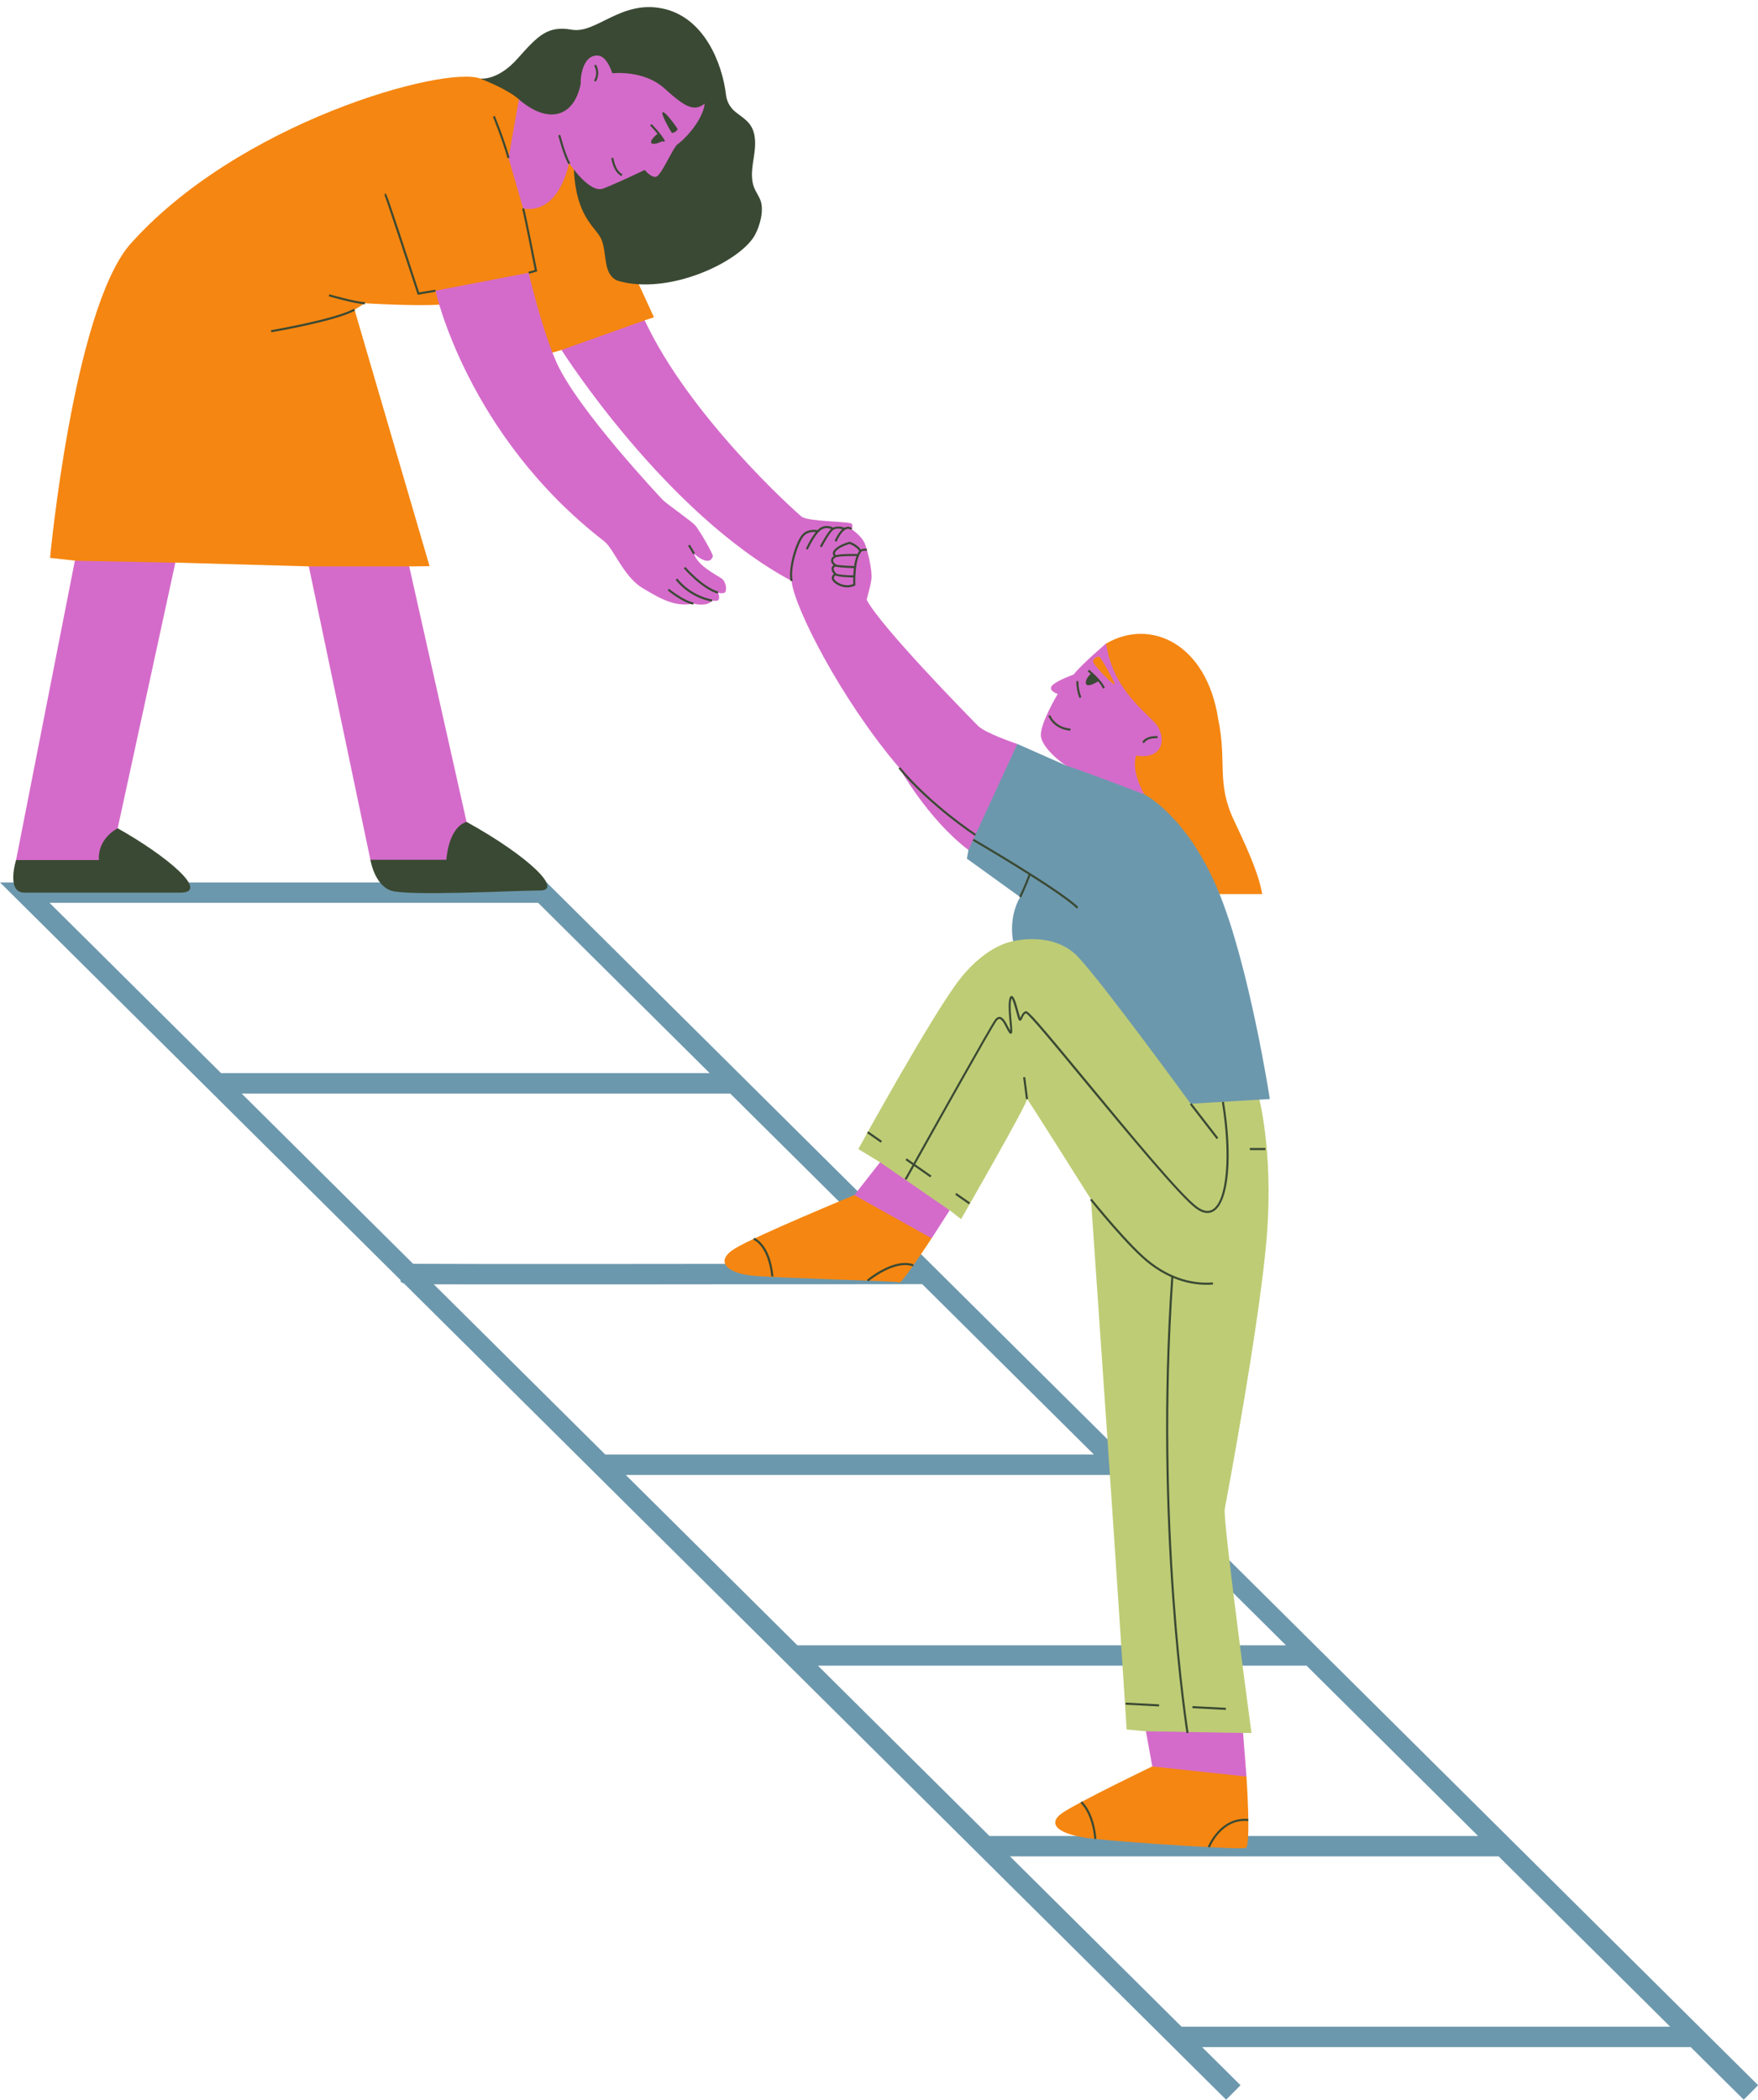 <?xml version="1.0" encoding="UTF-8" standalone="no"?><svg xmlns="http://www.w3.org/2000/svg" xmlns:xlink="http://www.w3.org/1999/xlink" fill="#000000" height="501.7" preserveAspectRatio="xMidYMid meet" version="1" viewBox="0.0 -1.7 420.1 501.7" width="420.1" zoomAndPan="magnify"><g id="change1_1"><path d="M130.61,209.14h-6.93H6.93H0l95.8,95.1l-0.16,0.16c0.28,0.28,0.45,0.45,0.89,0.56L293,500l3.44-3.46 l-9.18-9.11h116.76L416.69,500l3.44-3.46L130.61,209.14z M11.84,214.02H128.6l40.99,40.69H52.83L11.84,214.02z M57.75,259.59H174.5 l40.96,40.66c-40.32,0.05-106.93,0.11-116.74,0.02L57.75,259.59z M103.66,305.17c3.33,0.01,7.83,0.02,13.15,0.02 c3.88,0,8.19,0,12.79,0c9.18,0,19.5,0,29.82-0.01c27.77-0.02,55.5-0.05,60.95-0.06l41.03,40.72H144.64L103.66,305.17z M149.55,350.73h116.76l40.99,40.69H190.54L149.55,350.73z M195.46,396.29h116.76l40.99,40.69H236.44L195.46,396.29z M282.35,482.55 l-40.99-40.69h116.76l40.99,40.69H282.35z" fill="#6c98ad"/></g><g id="change2_1"><path d="M210.3,276.01l-5.19-3.16c0,0,17.76-32.36,24.3-40.65s12.7-9.01,12.7-9.01s4.73-8.38,18.18-0.3 c13.45,8.07,40.35,36.84,40.35,36.84s3.76,13.27,2.07,34.09c-1.7,20.82-9.56,62.41-10.04,65.07s6.39,53.48,6.39,53.48h-2 l-15.09,4.58l-8.12-4.98l-4.62-0.43c0,0-2.52-39.42-4.7-71.05c-2.18-31.63-3.83-55.62-3.83-55.62s-15.55-24.71-15.27-23.96 s-15.77,28.69-15.77,28.69l-2.72-2.12c0,0-11.03-2.72-11.39-2.74C215.18,284.72,210.3,276.01,210.3,276.01z" fill="#becc75"/></g><g id="change3_1"><path d="M301.63,211.93h-24.56l-14.97-42.88l-1.91-12.26l4.15-4.73c10.66-6.18,23.99,0.1,26.76,18.01 c2.18,10.58-0.54,15.23,3.88,24.48C299.4,203.79,300.93,208.11,301.63,211.93z" fill="#f58611"/></g><g id="change1_2"><path d="M243.11,176.06l11.79,5.21l10.7-0.8l7.85,7.62c0,0,10.14,5.07,17.59,22.86s12.41,49.95,12.41,49.95 l-18.93,1.12c0,0-21.2-29.13-27.03-35.21c-5.84-6.08-15.39-3.63-15.39-3.63s-1.24-5.49,1.68-10.54l-12.73-9.18l0.37-2.07 c0,0,0.39-9.86,0.14-10.43S243.11,176.06,243.11,176.06z" fill="#6c98ad"/></g><g id="change3_2"><path d="M149.52,82.22l-15.33-0.3l-4,1.16c0,0-16.46-13.32-21.83-12.32c-5.37,1-21.15,0-21.15,0l-2.49,1.54 l17.93,61.28l-4.86,0.05l-4.44,9.55l-19.54-9.55l-31.9-0.9l-14.67,6.05l-9.34-6.52l-5.94-0.67c0,0,5.46-58.22,18.81-74.55 c25.86-29.48,75.51-43.2,84.08-39.95l13.6,0.58c0,0,6.31,10.85,6.41,10.43c0.1-0.43,21.42,46.02,21.42,46.02l-2.2,0.7L149.52,82.22z M204.15,283.85c0,0-23.4,9.67-28.44,12.71c-5.04,3.05-2.16,5.98,4.38,6.57c6.54,0.59,34.23,1.23,34.84,1.59s7.69-10.55,7.69-10.55 l-5.46-9.31L204.15,283.85z M275.35,420.36c0,0-17.2,8.29-21.3,10.99c-4.1,2.7-1.37,5.31,6.93,6.26c8.3,0.95,35.38,2.69,36.7,2.24 c1.32-0.45,0.18-17.07,0.18-17.07l-7.68-5.83L275.35,420.36z" fill="#f58611"/></g><g id="change4_1"><path d="M180.37,54.51c-3.54,6.35-20.65,14.53-32.89,10.83c-3.45-1.6-2.39-6.39-3.71-9.7 c-1.32-3.31-6.63-5.23-6.7-19.02l-10.76-5.95L124,22.04c-2.81-2.51-8.83-4.78-9.17-4.93s3.81,0.85,8.84-4.8s7.23-7.91,13.01-6.91 s11.68-7.1,21.59-5.08s14.32,12.95,15.23,20.72c0.18,1.56,1.01,2.99,2.22,3.98c1.22,0.99,2.62,1.81,3.53,3.09 c1.49,2.09,1.32,4.91,0.93,7.45c-0.38,2.54-0.91,5.22,0.05,7.61c0.39,0.97,1.01,1.84,1.42,2.8 C182.67,48.36,181.63,52.24,180.37,54.51z M88.51,203.72c0,0,0.93,5.92,4.83,7.35c3.9,1.43,30.09,0,35.69,0 c5.6,0-2.55-8.1-17.55-16.4S88.51,203.72,88.51,203.72z M3.84,203.8c0,0-2.46,7.79,2.01,7.79s29.99,0,37.23,0 s-3.21-8.78-14.96-15.38C16.36,189.61,3.84,203.8,3.84,203.8z" fill="#3a4933"/></g><g id="change5_1"><path d="M271.51,178.83c6.74,1.16,7.38-4.73,4.39-7.92s-10.12-8.55-11.57-18.86c0,0-5.99,5.08-7.76,7.42 c0,0-4.16,1.46-5.18,2.67c-1.02,1.21,1.37,1.97,1.37,1.97s-4.09,6.81-4.04,9.84c0.05,3.02,5.61,7.18,6.18,7.33 c2.4,0.64,18.55,6.82,18.55,6.82S270.18,182.61,271.51,178.83z M261.22,156.41c-0.17-0.72,1.02-1.3,1.42-1.21 c0.41,0.09,3.52,5.61,3.71,6.51C266.55,162.62,261.45,157.38,261.22,156.41z M233.71,171.73c1.78,1.8,9.4,4.33,9.4,4.33 l-11.69,25.33c-9.63-7.28-16.53-19.64-16.53-19.64c-13.94-16.31-25.21-38.57-25.73-44.65c-30.3-16.23-54.98-55.18-54.98-55.18 l19.88-7.08c10.78,23.07,36.01,45.73,37.52,46.92c1.51,1.2,11.68,1.1,11.99,1.71c0.31,0.61-0.09,1.25-0.09,1.25s2.32,1.57,3.1,3.29 s1.86,6.69,1.68,8.47s-1.11,4.69-1.14,5.16C210.59,148.21,231.93,169.94,233.71,171.73z M173.09,139.94 c-0.7,0.27-1.54-0.04-1.54-0.04c0.36,0.54,0.45,1.74-0.09,1.9c-0.54,0.15-1.28,0-1.28,0c-1.23,1.62-4.47,0.72-4.47,0.72 c-4.28,0.86-7.65-0.99-12.18-3.72c-4.53-2.73-6.89-9.43-9.13-11.16c-32.83-25.36-40.34-59.88-40.34-59.88l22.28-4.28 c0,0,2.94,12.86,6.52,21.13c4.92,11.36,25.46,33.07,25.46,33.07c0.99,1.07,6.97,5.12,7.91,6.26c0.94,1.14,4.22,6.74,4.12,7.28 c-0.88,2.75-4.49-0.61-4.49-0.61c0.83,2.87,5.4,5.07,6.58,5.91C173.61,137.35,173.79,139.67,173.09,139.94z M125.01,48.12 l-3.49-12.08l2.48-14c6.73,5.87,13.15,4.55,14.78-3.78c-0.13-0.53,0.16-6.94,4.12-6.68c2.22,0.15,3.42,4.23,3.42,4.23 s7.48-0.87,12.39,3.56c4.91,4.43,7.09,5.75,9.7,3.68c-0.55,4.38-5.35,9-6.45,9.68c-1.1,0.68-3.98,7.71-5.25,7.83 c-1.27,0.12-2.63-1.66-2.63-1.66s-6.68,3.22-9.96,4.46c-3.29,1.24-8.15-6.13-8.15-6.13S133.83,49.53,125.01,48.12z M97.79,133.64 l13.7,61.03c-4.45,1.43-4.82,9.06-4.82,9.06H88.51L73.8,133.64H97.79z M17.89,132.28l24.01,0.47l-13.78,63.46 c0,0-4.83,2.32-4.48,7.59H3.84L17.89,132.28z M210.3,276.01l16.63,11.48l-4.3,6.69l-18.48-10.33L210.3,276.01z M297.86,422.78 l-22.51-2.41l-1.51-8.4l23.21,0.4L297.86,422.78z" fill="#d46bca"/></g><g id="change4_2"><path d="M243.56,212.54c1.26-2.68,2.03-4.71,2.23-5.27c-6.53-4.13-13.25-8.04-13.36-8.11l0.25-0.43 c0.84,0.49,20.62,12.02,24.99,16.29l-0.35,0.36c-1.8-1.76-6.36-4.83-11.1-7.84c-0.25,0.68-1.01,2.64-2.21,5.21L243.56,212.54z M207.17,304.1l0.32,0.38c0.06-0.05,6.29-5.22,10.68-3.59l0.17-0.47C213.68,298.69,207.44,303.88,207.17,304.1z M180.22,294.06 l-0.17,0.47c0.04,0.01,3.51,1.37,4.27,8.78l0.5-0.05C184.03,295.5,180.38,294.11,180.22,294.06z M258.53,428.7l-0.32,0.38 c0.03,0.02,2.76,2.42,3.29,8.62l0.5-0.04C261.44,431.23,258.65,428.8,258.53,428.7z M288.63,439.56l0.47,0.18 c0.03-0.07,2.77-6.96,9.18-6.32l0.05-0.5C291.56,432.27,288.66,439.49,288.63,439.56z M291.13,270.16l-6.4-8.28l-0.4,0.31l6.4,8.28 L291.13,270.16z M285.83,287.08c0.97,0.7,1.87,1.05,2.7,1.05c0.54,0,1.05-0.15,1.52-0.44c3.58-2.22,4.59-12.97,2.43-26.15 l-0.49,0.08c2.09,12.78,1.16,23.57-2.2,25.65c-1.02,0.63-2.25,0.43-3.67-0.59c-3.83-2.76-16.27-17.83-26.26-29.94 c-11.97-14.5-14.17-17.01-14.76-16.82c-0.68,0.22-1,0.96-1.22,1.44c-0.02,0.05-0.04,0.1-0.07,0.15c-0.03-0.08-0.06-0.19-0.11-0.33 c-0.08-0.27-0.17-0.6-0.27-0.96c-0.8-2.93-1.19-3.98-1.71-3.94c-0.38,0.02-0.51,0.52-0.59,1.06c-0.22,1.41-0.02,3.54,0.14,5.25 c0.07,0.72,0.14,1.51,0.15,1.97c-0.16-0.25-0.32-0.58-0.5-0.92c-0.56-1.08-1.19-2.31-2.03-2.37c-0.38-0.03-0.79,0.21-1.15,0.7 c-1.21,1.67-14.23,24.92-19.44,34.24l-1.63-1.14l-0.29,0.41l1.67,1.17c-1.04,1.86-1.73,3.09-1.87,3.34l0.44,0.24 c0.04-0.07,0.73-1.31,1.84-3.3l3.84,2.69l0.29-0.41l-3.89-2.72c5.17-9.25,18.25-32.61,19.43-34.23c0.25-0.35,0.49-0.51,0.71-0.5 c0.57,0.04,1.18,1.23,1.62,2.1c0.25,0.48,0.48,0.93,0.7,1.22c0.16,0.21,0.32,0.27,0.48,0.21c0.33-0.13,0.32-0.57,0.11-2.76 c-0.16-1.68-0.36-3.78-0.15-5.12c0.05-0.33,0.11-0.5,0.14-0.58c0.34,0.43,0.9,2.49,1.18,3.52c0.1,0.36,0.19,0.7,0.27,0.97 c0.16,0.56,0.29,0.85,0.56,0.86c0.27,0.01,0.39-0.25,0.56-0.62c0.18-0.41,0.43-0.97,0.86-1.15c0.94,0.49,7.42,8.34,14.27,16.65 C269.49,269.18,281.95,284.28,285.83,287.08z M280.38,303.66c2.98,1.24,5.72,1.62,7.94,1.62c0.55,0,1.07-0.02,1.55-0.06l-0.04-0.5 c-3.48,0.28-8.85-0.29-14.57-4.6c-4.92-3.59-14.28-15.29-14.38-15.4l-0.39,0.31c0.09,0.12,9.49,11.87,14.47,15.49 c1.69,1.27,3.34,2.22,4.93,2.93c-4.16,59.29,3.56,108.47,3.64,108.97l0.49-0.08C283.95,411.84,276.25,362.81,280.38,303.66z M210.76,270.91l-3.28-2.29l-0.29,0.41l3.28,2.29L210.76,270.91z M228.25,283.76l3.28,2.29l0.29-0.41l-3.28-2.29L228.25,283.76z M268.97,405.62l7.99,0.41l0.03-0.5l-7.99-0.41L268.97,405.62z M292.96,406.36l-7.99-0.41l-0.03,0.5l7.99,0.41L292.96,406.36z M298.67,272.6v0.5h3.72v-0.5H298.67z M244.49,255.7l0.68,5.24l0.5-0.06l-0.68-5.24L244.49,255.7z M232.96,198l0.27-0.42 c-0.11-0.07-10.69-7.02-18.14-15.98l-0.38,0.32C222.21,190.94,232.85,197.93,232.96,198z M274.77,174.87 c0.59-0.17,1.24-0.19,1.86-0.21l-0.01-0.5c-0.66,0.02-1.33,0.04-1.99,0.23c-0.76,0.22-1.36,0.66-1.68,1.23l0.44,0.25 C273.64,175.41,274.13,175.05,274.77,174.87z M259.54,161.72c0.38,0.84,2.24-0.23,2.87-0.62c0.52,0.6,0.96,1.21,1.13,1.71l0.47-0.16 c-0.57-1.68-3.63-4.23-3.76-4.33l-0.32,0.38c0.01,0.01,0.29,0.24,0.69,0.6C260.22,159.75,259.17,160.88,259.54,161.72z M258.4,164.89c-0.47-1.21-0.71-2.54-0.69-3.84l-0.5-0.01c-0.02,1.36,0.23,2.75,0.73,4.02L258.4,164.89z M255.78,172.89l0.04-0.5 c-3.78-0.34-4.78-3.08-4.83-3.2l-0.47,0.16C250.57,169.49,251.67,172.52,255.78,172.89z M199.1,124.93 c0.73-0.48,1.66-0.33,2.19-0.19c-0.64,0.55-1.26,1.48-1.85,2.79l0.46,0.21c1.05-2.32,1.96-2.94,2.54-3.06 c0.54-0.11,0.87,0.2,0.88,0.22l0.17-0.18l0.17-0.18c-0.02-0.02-0.51-0.5-1.31-0.35c-0.18,0.03-0.36,0.11-0.54,0.2 c-0.37-0.14-1.61-0.53-2.69-0.03c-0.4-0.21-1.83-0.84-3.25,0.16c-0.17,0.12-0.35,0.28-0.53,0.46c-0.52-0.1-2.37-0.34-3.62,1.03 c-1.49,1.62-3.47,7.86-2.8,11.15l0.49-0.1c-0.67-3.29,1.44-9.36,2.68-10.71c0.9-0.97,2.19-0.98,2.85-0.91 c-1.23,1.49-2.31,3.84-2.37,3.97l0.46,0.21c0.02-0.04,1.69-3.66,3.13-4.68c0.97-0.68,1.94-0.45,2.45-0.25 c-0.97,0.9-2.5,3.81-2.69,4.16l0.44,0.23C196.89,128.07,198.39,125.4,199.1,124.93z M207.17,129.44l-0.08,0.49 c-0.38-0.06-1.06-0.06-1.28,0.2c-1.68,2.1-1.41,7.81-1.41,7.86l0.01,0.16l-0.14,0.08c-0.04,0.02-0.76,0.41-1.83,0.41 c-0.47,0-1-0.07-1.58-0.29c-1.25-0.46-2.05-1.2-2.1-1.92c-0.02-0.23,0.04-0.63,0.51-0.98c-0.44-0.5-0.64-1.04-0.53-1.49 c0.04-0.19,0.16-0.43,0.44-0.62c-0.41-0.36-0.62-0.78-0.59-1.19c0.03-0.38,0.26-0.73,0.66-0.99c-0.24-0.31-0.26-0.61-0.21-0.83 c0.18-0.92,1.68-1.91,3.93-2.57l0.08-0.02l0.08,0.03c1.58,0.6,2.29,1.42,2.57,1.84C206.24,129.31,207.06,129.43,207.17,129.44z M199.79,133.18c0.16,0.08,0.89,0.25,4.32,0.37c0.12-0.83,0.3-1.65,0.58-2.38c-1.02-0.02-3.96-0.05-4.94,0.28 c-0.29,0.14-0.64,0.38-0.67,0.73C199.07,132.51,199.33,132.87,199.79,133.18z M199.83,135.32c0.34,0.3,2.51,0.45,4.08,0.46 c0.02-0.53,0.07-1.12,0.14-1.73c-3.07-0.11-4.03-0.26-4.38-0.38c-0.24,0.09-0.4,0.22-0.44,0.41 C199.15,134.41,199.39,134.89,199.83,135.32z M203.9,137.85c-0.01-0.27-0.02-0.85,0-1.58c-0.94-0.01-3.41-0.07-4.23-0.48 c-0.28,0.18-0.42,0.38-0.4,0.6c0.03,0.42,0.59,1.04,1.77,1.48C202.4,138.39,203.52,138.01,203.9,137.85z M205.32,129.95 c-0.19-0.3-0.8-1.09-2.3-1.68c-2.25,0.68-3.38,1.57-3.49,2.16c-0.04,0.18,0.05,0.35,0.21,0.51c1.26-0.34,4.42-0.28,5.16-0.26 C205.03,130.41,205.17,130.16,205.32,129.95z M166.08,130.48l-1.23-2.05l-0.43,0.26l1.23,2.05L166.08,130.48z M163.78,133.76 l-0.39,0.31c0.04,0.05,4.12,4.83,8.09,6.07l0.15-0.48C167.82,138.47,163.82,133.81,163.78,133.76z M161.87,136.53l-0.41,0.29 c0.12,0.17,2.95,4.13,8.68,5.23l0.09-0.49C164.7,140.49,161.89,136.56,161.87,136.53z M159.56,139.36c0.14,0.12,3.42,2.84,6.1,3.41 l0.1-0.49c-2.56-0.54-5.85-3.27-5.88-3.3L159.56,139.36z M155.36,28.3c0.01,0.01,0.88,0.88,1.76,1.97 c-0.51,0.42-1.83,1.59-1.48,2.18c0.36,0.6,2.09-0.14,2.72-0.43c0.04,0.07,0.09,0.14,0.13,0.21l0.44-0.24 c-1.03-1.85-3.13-3.95-3.22-4.04L155.36,28.3z M146.57,36.01l-0.5,0.06c0.02,0.14,0.45,3.33,2.45,4.31l0.22-0.45 C146.99,39.08,146.57,36.04,146.57,36.01z M141.98,13.99c0.65,1.07,0.64,2.51-0.04,3.57l0.42,0.27c0.78-1.22,0.8-2.86,0.05-4.1 L141.98,13.99z M133.4,30.64c0.05,0.2,1.27,4.95,2.45,6.9l0.43-0.26c-1.15-1.88-2.38-6.71-2.4-6.76L133.4,30.64z M125.25,48.05 l-0.48,0.14c0.47,1.62,2.68,12.88,3.02,14.62l-1.51,0.42l0.13,0.48l1.96-0.55l-0.04-0.23C128.22,62.41,125.76,49.82,125.25,48.05z M117.79,26.19c0.02,0.05,2.2,5.33,3.49,9.92l0.48-0.13c-1.3-4.62-3.49-9.93-3.51-9.98L117.79,26.19z M100.16,68.17 c-7.73-23.66-7.84-23.66-8.08-23.67l-0.24,0.17l0.24,0.09l0,0.02l-0.21,0.11c0.33,0.6,5.8,17.27,7.88,23.64l0.07,0.21L104.1,68 l-0.08-0.49L100.16,68.17z M78.56,69.1c0.25,0.07,6.16,1.77,8.64,1.91l0.03-0.5c-2.43-0.13-8.47-1.88-8.53-1.89L78.56,69.1z M64.75,77.2l0.08,0.49c0.62-0.1,15.25-2.6,20-5.17l-0.24-0.44C79.92,74.61,64.9,77.17,64.75,77.2z M161.91,29.1 c-0.15-0.28-2.95-4.35-3.58-3.96c-0.47,0.29,1.76,4.27,2.11,4.77S162.05,29.38,161.91,29.1z" fill="#3a4933"/></g></svg>